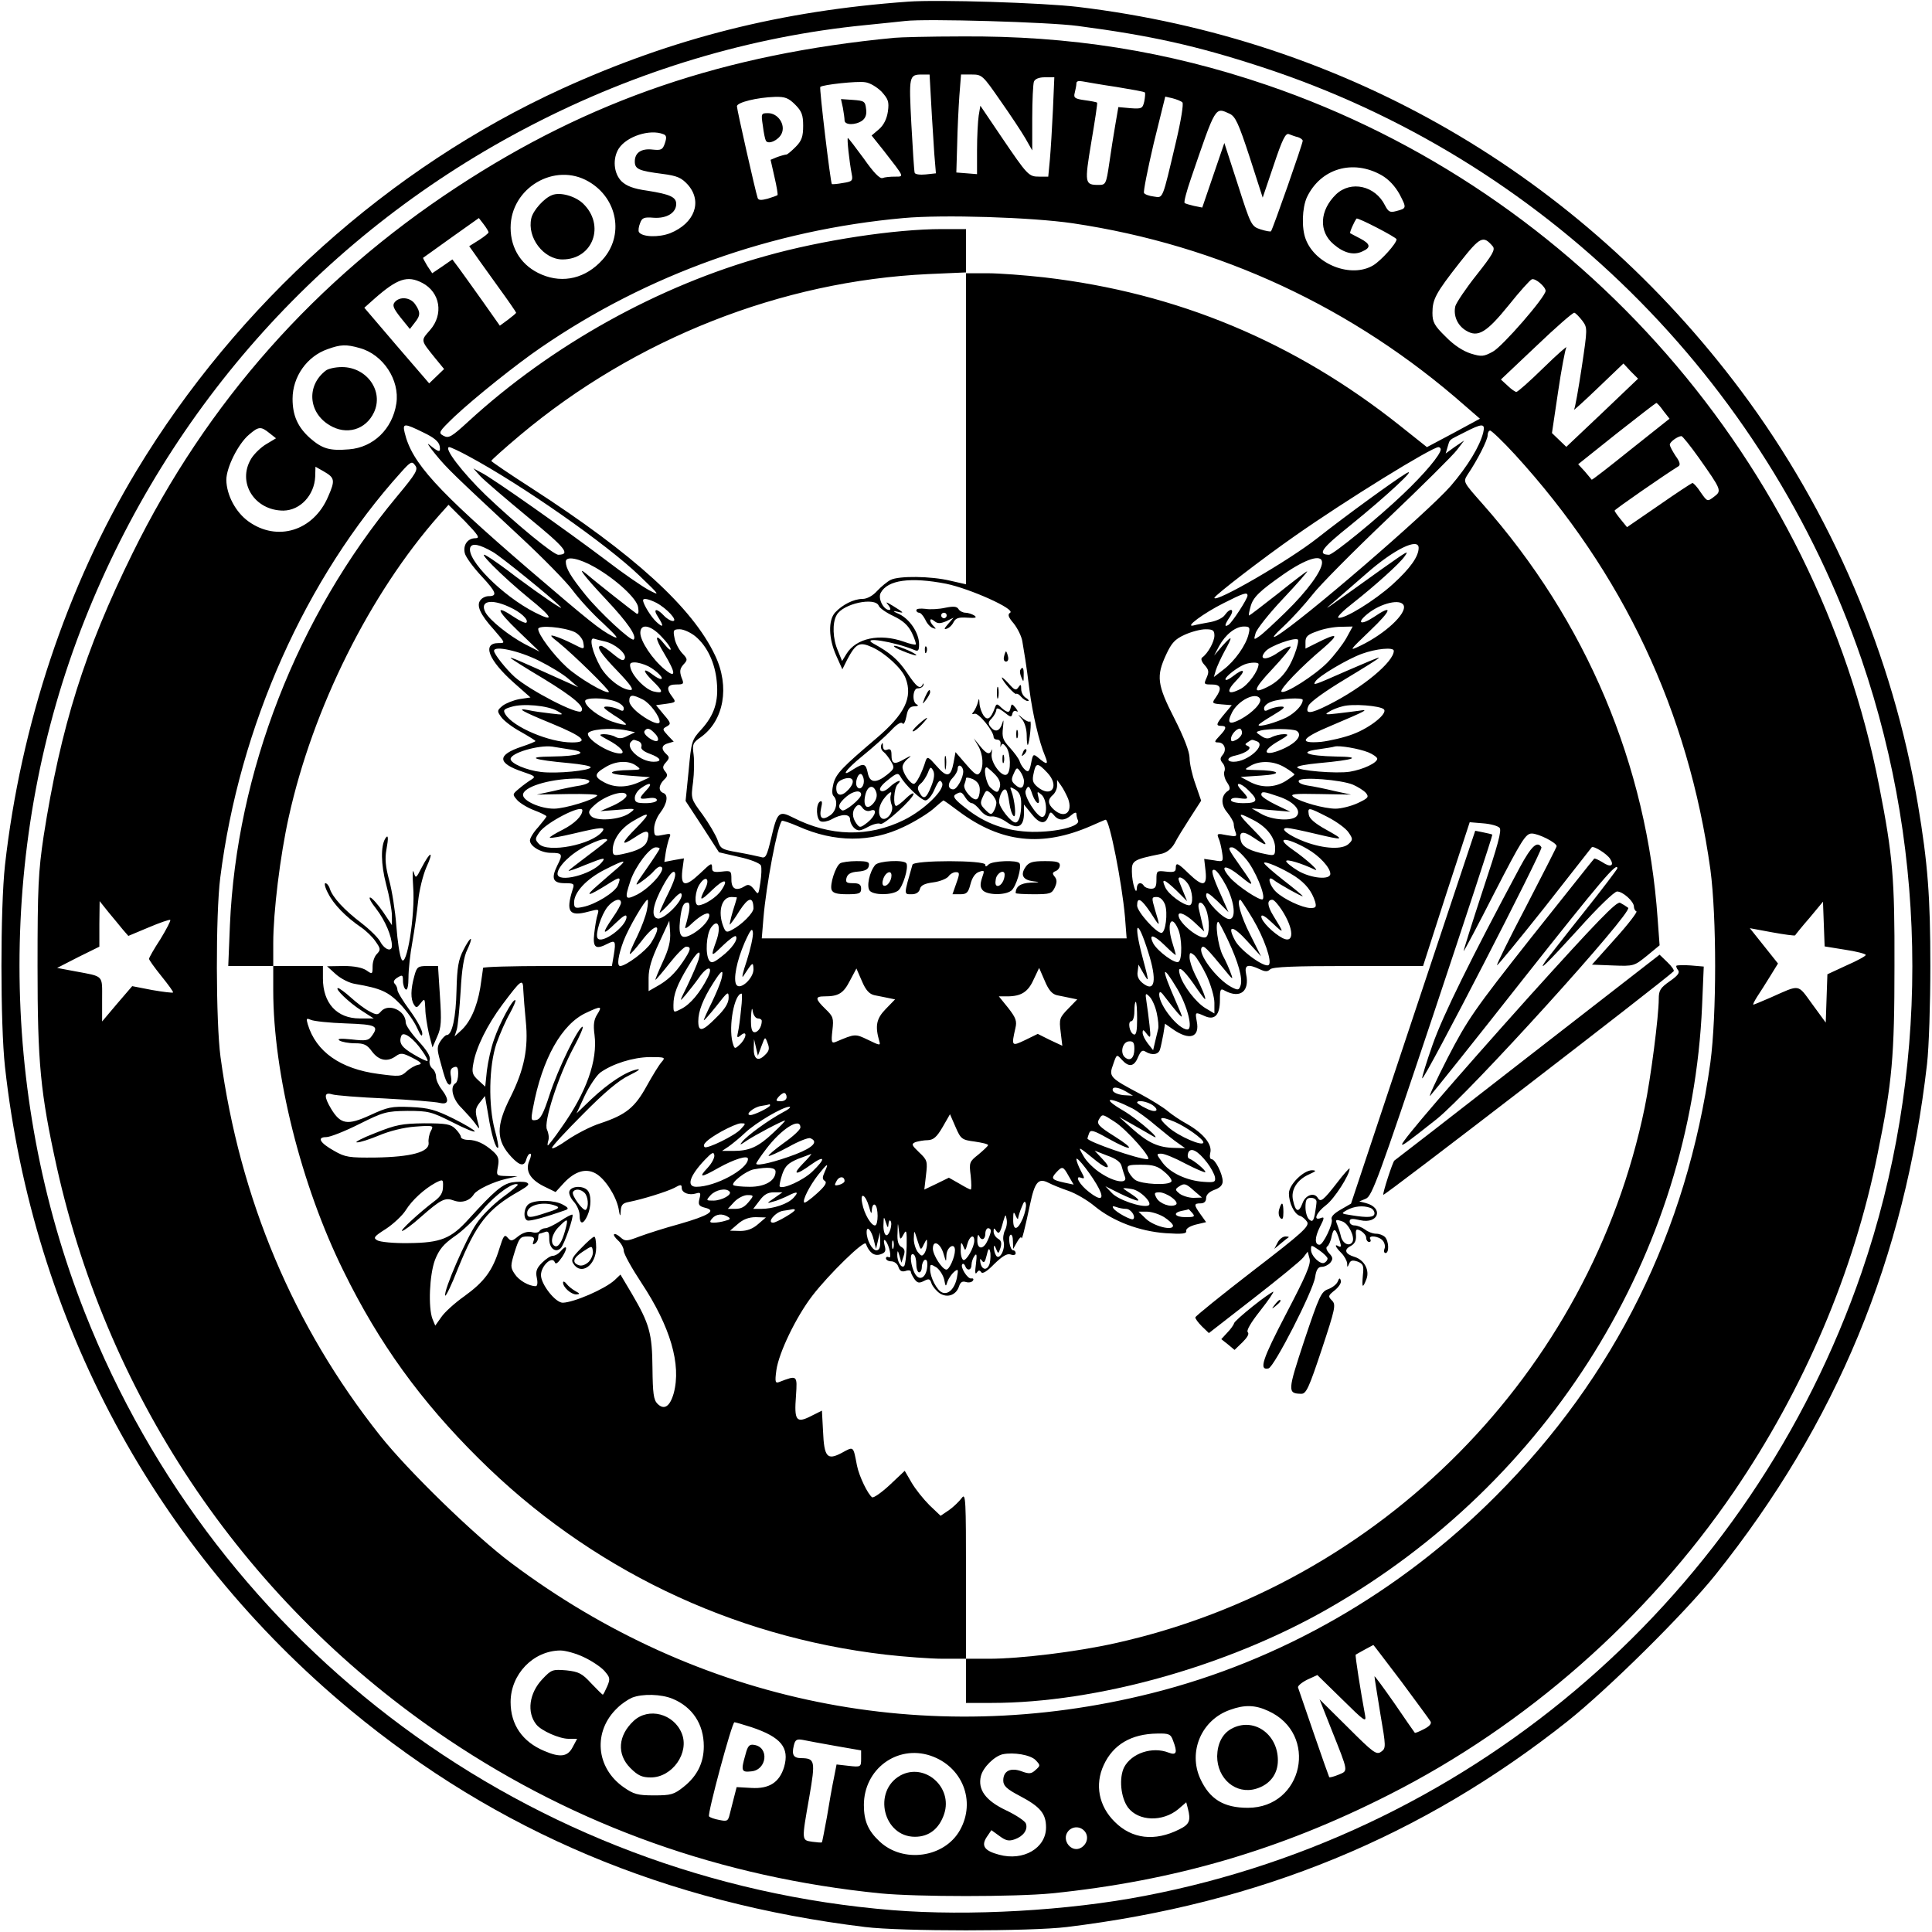 <?xml version="1.0" standalone="no"?>
<!DOCTYPE svg PUBLIC "-//W3C//DTD SVG 20010904//EN"
 "http://www.w3.org/TR/2001/REC-SVG-20010904/DTD/svg10.dtd">
<svg version="1.0" xmlns="http://www.w3.org/2000/svg"
 width="700pt" height="700pt" viewBox="0 0 700 700"
 preserveAspectRatio="xMidYMid meet">
<g transform="translate(0,700) scale(0.1,-0.1)"
fill="#000000" stroke="none">
<path d="M3290 6994 c-459 -33 -851 -132 -1253 -315 -626 -286 -1177 -780
-1542 -1384 -253 -420 -420 -922 -477 -1430 -17 -155 -17 -575 0 -730 102
-921 545 -1745 1253 -2332 530 -439 1142 -697 1864 -785 130 -16 600 -16 730
0 698 85 1287 327 1815 746 148 118 424 391 536 531 438 548 685 1145 766
1850 7 61 12 220 12 355 0 249 -9 371 -45 585 -91 540 -313 1060 -640 1498
-586 784 -1436 1276 -2404 1392 -127 15 -505 27 -615 19z m615 -88 c266 -35
431 -72 664 -148 1019 -332 1827 -1129 2176 -2148 245 -716 245 -1507 0 -2220
-401 -1165 -1392 -2028 -2597 -2259 -279 -54 -637 -74 -913 -52 -1313 106
-2447 945 -2928 2166 -315 799 -315 1714 -1 2507 309 780 878 1411 1619 1794
382 198 794 322 1210 363 61 6 126 13 145 15 75 9 521 -4 625 -18z"/>
<path d="M3240 6863 c-615 -59 -1104 -225 -1585 -541 -511 -335 -906 -780
-1175 -1327 -173 -351 -260 -628 -322 -1025 -19 -128 -22 -183 -22 -470 0
-352 10 -458 70 -730 190 -850 693 -1586 1417 -2072 468 -314 991 -500 1566
-558 133 -13 489 -13 622 0 442 45 827 157 1221 357 498 252 935 637 1250
1098 254 372 435 796 521 1225 53 259 61 354 61 680 1 318 -6 400 -55 650
-228 1173 -1085 2155 -2219 2542 -361 123 -714 179 -1107 176 -114 0 -224 -3
-243 -5z m134 -240 c3 -60 9 -140 11 -179 l6 -72 -37 -4 c-20 -2 -38 0 -40 6
-2 6 -7 85 -12 176 -9 176 -9 180 40 180 l26 0 6 -107z m250 13 c36 -51 77
-113 91 -137 l25 -44 0 117 c0 64 3 123 6 132 4 10 18 16 40 16 l34 0 -5 -117
c-3 -65 -8 -146 -11 -180 l-6 -63 -32 0 c-39 0 -42 3 -139 146 l-75 111 -6
-36 c-3 -20 -6 -76 -6 -124 l0 -88 -37 3 -38 3 3 100 c1 55 5 135 8 178 l6 77
39 0 c37 0 40 -3 103 -94z m-430 32 c24 -27 28 -36 23 -72 -4 -27 -15 -49 -32
-64 l-27 -23 44 -55 c76 -98 75 -94 40 -94 -17 0 -37 -2 -44 -5 -10 -4 -33 20
-68 70 -30 41 -56 75 -58 75 -4 0 5 -84 14 -131 5 -24 1 -27 -32 -32 -21 -4
-39 -5 -40 -4 -5 5 -46 348 -42 352 8 8 134 22 163 17 17 -2 43 -18 59 -34z
m851 17 c54 -9 101 -17 103 -20 2 -2 1 -16 -2 -32 -6 -26 -9 -28 -50 -25 l-44
4 -11 -64 c-6 -34 -16 -98 -22 -140 -11 -75 -13 -78 -38 -78 -51 0 -52 5 -27
155 13 77 23 142 21 143 -2 2 -22 6 -45 9 -36 5 -41 9 -36 27 3 12 6 27 6 34
0 8 8 10 23 7 12 -2 67 -12 122 -20z m-1164 -64 c24 -24 29 -38 29 -77 0 -38
-5 -54 -27 -76 -15 -15 -30 -28 -34 -28 -4 0 -19 -4 -33 -9 l-24 -10 14 -62
c8 -34 13 -64 11 -66 -3 -2 -19 -8 -36 -13 -23 -6 -33 -6 -36 3 -8 24 -75 320
-75 332 0 14 73 32 138 34 36 1 49 -4 73 -28z m1403 8 c5 -4 -5 -66 -23 -142
-51 -216 -46 -204 -81 -199 -17 2 -33 8 -35 13 -3 4 13 85 35 179 l42 170 26
-6 c15 -4 31 -10 36 -15z m171 -41 c21 -10 32 -33 73 -158 l47 -146 40 118
c31 93 43 117 55 112 8 -3 23 -9 33 -11 9 -3 17 -9 17 -13 0 -11 -109 -322
-115 -328 -2 -2 -19 1 -38 7 -33 11 -35 15 -82 162 l-49 151 -40 -117 -40
-117 -30 6 c-16 4 -32 8 -34 11 -3 3 7 42 23 88 91 266 87 259 140 235z
m-2052 -74 c12 -4 13 -12 6 -33 -8 -24 -14 -26 -44 -23 -41 5 -65 -11 -65 -43
0 -28 15 -34 100 -45 54 -7 69 -14 92 -39 54 -61 25 -140 -64 -176 -42 -16
-101 -14 -113 4 -3 5 -1 20 4 32 7 20 14 23 50 20 47 -3 81 18 81 50 0 25 -22
35 -104 48 -51 7 -76 17 -94 34 -29 29 -33 83 -10 119 29 44 112 71 161 52z
m2603 -149 c26 -15 49 -40 65 -69 26 -50 26 -51 -13 -61 -22 -6 -28 -2 -40 21
-35 71 -123 91 -177 40 -60 -58 -64 -135 -9 -181 37 -32 73 -41 104 -26 32 14
30 27 -8 47 -18 9 -34 18 -36 19 -3 3 15 43 23 53 4 5 145 -68 145 -75 0 -15
-55 -76 -84 -94 -79 -48 -210 2 -245 94 -16 41 -13 114 4 152 50 105 167 139
271 80z m-2873 -23 c105 -61 129 -196 50 -283 -60 -67 -142 -87 -220 -54 -72
30 -113 93 -113 170 0 144 160 239 283 167z m1754 -151 c531 -79 1017 -305
1422 -662 l53 -46 -96 -52 -96 -51 -98 78 c-381 303 -806 481 -1288 537 -71 8
-164 15 -206 15 l-78 0 0 -564 0 -563 -57 13 c-71 17 -186 18 -216 3 -12 -6
-34 -24 -49 -40 -16 -18 -37 -29 -53 -29 -32 0 -73 -21 -99 -49 -26 -28 -24
-95 4 -157 l22 -49 18 36 c31 58 44 65 90 44 47 -21 108 -77 121 -112 27 -70
-3 -131 -107 -219 -121 -103 -144 -126 -154 -162 -6 -24 -6 -40 0 -46 17 -17
11 -54 -12 -70 -29 -20 -41 -11 -33 26 5 21 4 28 -4 24 -16 -10 -14 -66 3 -72
8 -3 25 0 38 7 37 21 68 21 68 0 0 -10 7 -24 16 -32 13 -11 21 -10 49 5 18 10
38 15 45 11 11 -7 120 92 120 109 0 5 -13 -2 -28 -17 -15 -15 -31 -27 -35 -27
-12 0 -8 65 5 78 22 22 -5 13 -29 -10 -15 -14 -27 -18 -33 -12 -6 6 4 20 27
38 31 25 37 27 45 13 17 -31 76 -87 91 -87 9 0 24 18 33 40 15 33 20 37 27 24
13 -23 -63 -98 -138 -135 -128 -63 -267 -60 -402 9 -51 26 -57 20 -79 -75 -16
-67 -20 -74 -38 -68 -12 3 -49 11 -83 17 -58 10 -63 13 -73 44 -7 19 -31 60
-54 92 -43 58 -43 58 -35 118 4 32 5 77 2 100 -5 37 -3 43 26 63 84 60 106
183 52 296 -82 174 -295 367 -663 605 -81 52 -147 97 -148 100 0 3 47 45 104
93 417 350 947 559 1479 584 l137 6 0 79 0 78 -88 0 c-168 0 -434 -40 -636
-97 -390 -108 -777 -323 -1079 -600 -61 -56 -71 -62 -90 -52 -20 11 -18 14 40
70 75 70 225 190 313 250 386 265 837 426 1314 469 143 13 463 3 613 -19z
m-2117 -33 c0 -3 -16 -16 -35 -28 l-35 -22 22 -31 c12 -18 51 -71 85 -119 35
-48 63 -89 63 -91 0 -2 -13 -13 -29 -25 l-30 -22 -62 88 c-34 48 -73 102 -86
120 l-24 32 -36 -25 -37 -25 -18 27 c-9 15 -16 28 -15 29 1 1 47 33 102 73
l100 71 17 -22 c10 -13 18 -26 18 -30z m3639 -51 c9 -12 -2 -31 -59 -103 -39
-49 -73 -100 -77 -113 -8 -34 7 -70 39 -89 43 -26 74 -7 155 93 39 49 77 91
83 93 13 5 50 -27 50 -42 -1 -23 -157 -202 -191 -220 -33 -18 -41 -19 -80 -7
-28 9 -61 30 -91 61 -41 40 -48 53 -48 86 0 50 12 72 99 183 75 95 85 99 120
58z m-3879 -132 c65 -34 78 -114 28 -171 -34 -39 -35 -35 19 -102 l32 -39 -27
-26 -27 -26 -118 137 -117 137 37 33 c83 73 119 85 173 57z m4203 -137 c19
-26 19 -27 -2 -168 -12 -79 -24 -148 -28 -154 -4 -6 35 29 86 78 l93 89 26
-28 27 -27 -130 -124 -130 -123 -26 25 -26 25 22 148 c12 82 26 155 30 162 5
8 -33 -25 -82 -73 -50 -49 -94 -88 -99 -88 -4 0 -19 10 -32 23 l-24 22 129
122 c70 67 132 121 137 120 6 -2 18 -15 29 -29z m-4430 -99 c85 -23 146 -116
133 -201 -14 -92 -83 -159 -171 -166 -71 -6 -97 2 -141 40 -45 40 -64 82 -64
143 0 80 52 154 127 180 47 17 67 18 116 4z m4724 -228 l22 -28 -141 -112
c-77 -62 -140 -111 -141 -109 -1 2 -13 15 -25 30 l-24 26 139 111 c76 60 141
110 144 111 3 0 15 -13 26 -29z m-4493 -78 c38 -18 56 -33 59 -49 4 -25 -2
-24 -38 5 -10 9 -1 -6 22 -34 43 -53 69 -77 308 -300 82 -76 168 -164 190
-194 23 -31 72 -85 110 -119 53 -50 60 -60 34 -47 -46 24 -81 52 -304 243
-333 287 -423 385 -449 495 -8 34 -1 34 68 0z m3840 0 c-12 -49 -56 -122 -118
-194 -86 -98 -542 -491 -631 -543 -19 -11 -10 2 27 36 31 29 77 80 103 113 25
33 148 157 272 275 124 118 238 231 252 250 l26 34 -34 -23 -33 -24 7 24 c9
29 1 22 60 52 66 34 77 34 69 0z m-4398 -2 l24 -19 -35 -21 c-19 -11 -44 -35
-55 -53 -52 -86 12 -188 117 -188 61 1 112 56 115 123 l1 36 30 -17 c40 -23
42 -32 16 -91 -53 -125 -185 -165 -289 -90 -47 34 -79 96 -80 150 0 45 43 131
82 164 35 30 43 31 74 6z m4513 -78 c392 -429 628 -930 708 -1503 23 -172 23
-528 0 -700 -85 -610 -346 -1138 -777 -1570 -349 -350 -781 -598 -1248 -715
-813 -204 -1643 -36 -2320 472 -131 98 -374 334 -476 463 -313 395 -507 855
-577 1370 -17 126 -18 516 -1 650 69 548 309 1086 656 1470 34 38 39 40 50 24
12 -15 4 -29 -66 -113 -361 -434 -581 -999 -605 -1553 l-6 -148 81 0 82 0 0
83 c0 112 25 317 56 456 87 395 295 811 545 1094 l34 38 60 -60 c48 -50 55
-61 38 -61 -29 0 -46 -25 -39 -54 3 -14 31 -52 61 -84 54 -58 58 -72 25 -72
-10 0 -23 -6 -29 -14 -16 -19 -2 -52 49 -108 41 -48 42 -48 16 -48 -60 0 -37
-61 55 -143 l61 -54 -40 -6 c-22 -4 -49 -15 -61 -24 -20 -17 -21 -19 -5 -41 8
-12 40 -37 70 -53 30 -17 54 -32 54 -34 0 -2 -22 -11 -49 -20 -91 -30 -90 -60
2 -91 45 -15 49 -18 33 -28 -10 -6 -31 -21 -45 -33 -25 -21 -25 -21 -7 -42 10
-11 38 -28 62 -37 24 -9 44 -19 44 -22 0 -2 -14 -20 -30 -39 -17 -18 -30 -40
-30 -48 0 -21 40 -45 76 -45 42 0 44 -5 23 -46 -23 -47 -16 -64 28 -64 32 0
35 -2 28 -22 -26 -82 -13 -100 57 -81 38 10 39 10 33 -11 -4 -11 -9 -42 -12
-68 -6 -52 5 -60 49 -37 27 14 30 9 22 -40 l-7 -41 -233 0 c-129 0 -234 -3
-234 -7 0 -5 -5 -37 -10 -72 -12 -71 -37 -126 -71 -156 l-22 -20 8 25 c4 14
10 77 14 140 4 78 12 126 24 149 9 19 15 36 13 39 -3 2 -15 -16 -27 -40 -18
-35 -23 -62 -25 -146 -2 -98 -16 -162 -35 -162 -5 0 -15 -10 -23 -22 -13 -20
-13 -30 -1 -73 7 -27 16 -58 20 -67 11 -29 25 -21 19 11 -4 20 -2 30 10 34 12
5 16 0 16 -23 0 -16 -4 -32 -10 -35 -21 -13 -10 -59 23 -90 17 -18 40 -43 49
-56 17 -24 17 -24 7 14 -8 32 -7 41 9 62 l19 24 12 -69 c11 -71 28 -126 36
-118 2 2 -3 31 -12 63 -24 89 -22 233 6 315 13 36 34 84 48 108 13 24 23 46
20 48 -8 8 -57 -83 -77 -142 -11 -30 -22 -81 -26 -113 l-6 -58 -25 23 c-22 20
-24 29 -18 61 10 58 50 139 105 213 69 92 75 97 76 52 1 -21 5 -71 9 -112 10
-99 -6 -175 -55 -274 -54 -106 -53 -158 3 -218 31 -33 47 -35 54 -8 3 11 9 20
14 20 5 0 3 -11 -3 -25 -16 -36 2 -68 52 -93 l43 -21 31 34 c39 41 78 53 113
34 34 -18 74 -80 84 -127 5 -31 7 -32 8 -10 1 22 7 29 29 33 51 10 137 37 165
51 23 13 27 13 27 0 0 -18 27 -28 52 -20 16 5 18 2 12 -20 -5 -21 -2 -26 21
-32 42 -10 14 -28 -94 -59 -52 -14 -117 -35 -144 -45 -47 -18 -52 -18 -69 -3
-10 9 -20 14 -23 11 -3 -3 4 -13 15 -23 11 -10 20 -27 20 -37 0 -11 29 -63 64
-116 105 -159 145 -296 117 -400 -14 -49 -35 -62 -59 -38 -14 14 -17 38 -18
129 -1 126 -11 161 -75 270 l-41 69 -21 -20 c-36 -33 -148 -81 -188 -82 -27 0
-79 67 -79 100 0 33 40 71 50 47 3 -10 12 -3 27 19 22 34 17 48 -7 19 -7 -8
-19 -15 -27 -15 -8 0 -25 -11 -39 -25 -20 -20 -24 -32 -19 -55 4 -18 2 -30 -4
-30 -25 0 -61 21 -76 44 -16 24 -16 29 0 81 16 50 20 55 46 55 22 0 27 -4 22
-17 -4 -11 -3 -14 5 -9 7 4 12 14 12 22 0 8 2 14 4 14 2 0 11 3 20 6 13 5 16
-1 16 -25 0 -34 23 -52 42 -33 12 12 48 115 42 121 -2 2 -22 -8 -44 -23 -22
-14 -46 -26 -54 -26 -8 0 -18 -5 -21 -10 -3 -6 -16 -8 -29 -4 -14 3 -31 -2
-48 -15 -23 -19 -27 -19 -39 -5 -11 13 -15 7 -30 -41 -24 -78 -54 -119 -126
-171 -34 -24 -72 -58 -84 -76 l-22 -31 -10 24 c-16 42 -11 160 9 214 15 38 31
57 69 84 28 18 75 63 105 99 46 55 113 102 126 90 2 -2 -23 -23 -56 -47 -32
-24 -75 -66 -94 -95 -37 -53 -119 -242 -113 -260 2 -5 23 38 46 97 66 163 108
217 222 281 34 20 40 26 26 32 -9 3 -33 3 -52 0 -36 -7 -65 -32 -157 -133 -64
-71 -101 -86 -218 -87 -52 -1 -103 4 -113 10 -16 9 -12 14 32 42 27 18 59 48
71 67 23 37 68 78 109 100 26 13 27 12 26 -15 0 -21 -9 -36 -31 -52 -53 -40
-127 -108 -117 -108 5 0 36 22 67 50 75 66 89 72 121 60 28 -10 57 -1 72 23
11 17 70 45 118 56 l40 9 -39 1 c-38 1 -38 1 -32 34 5 27 2 37 -16 54 -32 29
-62 43 -92 43 -14 0 -26 5 -26 10 0 6 -9 19 -20 30 -17 17 -33 20 -113 20 -81
-1 -102 -5 -177 -35 -47 -18 -77 -34 -67 -34 10 -1 46 11 80 25 38 16 89 29
131 32 67 5 68 4 57 -16 -6 -11 -10 -31 -8 -43 3 -33 -63 -51 -193 -53 -95 -1
-109 1 -149 24 -52 29 -64 50 -29 50 14 0 67 21 119 47 88 44 99 47 175 48 77
0 87 -3 163 -41 45 -23 81 -38 81 -33 0 4 -35 25 -77 46 -65 32 -89 39 -154
42 -71 3 -84 0 -149 -30 -81 -37 -106 -33 -140 23 -27 45 -26 62 3 53 12 -4
99 -11 192 -15 94 -5 182 -12 198 -16 33 -8 36 11 7 49 -11 14 -20 34 -20 45
0 11 -6 25 -14 31 -8 7 -12 20 -9 31 3 13 -10 34 -41 68 -25 27 -46 57 -46 67
0 44 -63 72 -90 40 -11 -13 -16 -13 -42 1 -16 8 -46 31 -67 50 -21 19 -42 34
-46 34 -15 0 40 -53 84 -81 l45 -29 -51 0 c-82 0 -133 55 -133 145 l0 45 -90
0 -90 0 0 -88 c0 -302 101 -707 255 -1018 128 -261 280 -471 490 -679 399
-397 914 -645 1473 -710 70 -8 164 -15 209 -15 l83 0 0 302 c0 273 -1 300 -15
281 -9 -12 -29 -32 -46 -44 l-31 -21 -40 38 c-22 22 -51 58 -65 82 l-25 43
-54 -51 c-30 -28 -59 -48 -64 -45 -15 10 -47 75 -55 115 -14 72 -11 70 -55 46
-53 -28 -64 -16 -68 79 l-4 74 -40 -20 c-53 -27 -61 -16 -54 74 5 75 5 75 -60
50 -15 -6 -17 -1 -11 43 9 63 71 192 130 269 59 77 188 203 194 189 12 -32 30
-46 52 -39 19 6 22 12 16 33 -4 17 -3 23 3 17 14 -15 25 -68 12 -60 -5 3 -10
1 -10 -4 0 -6 9 -11 19 -11 11 0 23 -9 26 -20 5 -15 12 -19 26 -15 10 4 19 2
19 -2 0 -5 6 -17 13 -27 11 -15 17 -16 35 -7 17 9 22 8 27 -9 4 -11 17 -27 30
-36 28 -18 60 -6 70 26 5 15 12 19 25 15 10 -3 21 -1 25 5 4 6 1 9 -6 8 -13
-3 -42 43 -32 52 3 3 8 -1 10 -7 7 -19 23 -16 23 5 0 9 5 24 11 32 8 11 9 3 5
-30 -4 -28 -3 -40 3 -31 6 9 10 10 16 2 4 -8 21 2 47 29 29 28 46 39 59 35 11
-4 19 -2 19 4 0 6 -4 11 -9 11 -12 0 -20 49 -10 56 5 3 9 -7 9 -23 l1 -28 14
25 c8 14 15 21 16 15 1 -11 11 27 31 121 17 81 30 97 66 79 15 -8 48 -21 74
-30 26 -9 69 -34 95 -56 66 -54 161 -90 256 -97 61 -4 77 -2 75 8 -2 8 12 17
34 23 l38 9 -20 28 c-25 35 -25 40 0 40 13 0 20 7 20 19 0 12 11 23 30 30 20
7 30 17 30 31 0 26 -27 80 -40 80 -6 0 -8 10 -5 23 8 30 -24 70 -83 104 -26
14 -58 36 -72 48 -14 12 -57 39 -96 60 -114 60 -117 64 -101 108 13 38 13 38
31 18 26 -29 45 -26 59 8 10 23 16 28 27 21 24 -15 48 -11 53 8 3 9 8 34 12
55 l6 38 27 -19 c62 -44 100 -31 88 28 -6 34 -6 34 28 19 37 -17 56 3 56 58 0
40 2 43 19 33 55 -29 89 -1 76 60 -7 34 5 39 50 18 19 -9 28 -9 37 0 9 9 89
12 283 12 l271 0 84 261 85 260 48 -4 c27 -2 53 -9 60 -16 9 -9 -6 -63 -61
-228 -39 -119 -70 -218 -69 -219 1 -2 52 94 112 212 99 192 113 214 135 214
24 0 90 -33 90 -46 0 -3 -50 -101 -110 -217 -61 -116 -108 -212 -106 -214 2
-2 79 92 172 209 92 117 169 215 171 218 6 7 55 -23 67 -42 16 -25 1 -32 -28
-12 -15 9 -28 15 -30 13 -3 -2 -105 -132 -229 -287 -206 -261 -230 -296 -302
-435 -43 -84 -71 -145 -63 -137 8 8 160 198 337 423 284 359 341 426 341 401
0 -3 -55 -76 -122 -160 -68 -85 -129 -164 -137 -174 -33 -48 5 -10 119 115 67
75 129 135 139 135 21 0 61 -36 61 -55 0 -7 4 -15 9 -17 5 -1 -29 -46 -76 -98
l-85 -95 76 -3 c76 -3 77 -2 123 35 l46 38 -7 95 c-39 559 -258 1079 -635
1505 -70 79 -70 79 -54 105 36 53 73 126 73 143 0 9 4 17 9 17 5 0 46 -39 90
-87z m665 -10 c84 -119 85 -121 56 -143 -24 -18 -24 -18 -48 16 -12 19 -26 34
-30 34 -4 -1 -59 -37 -122 -81 l-115 -79 -22 27 c-13 16 -23 30 -23 33 0 4
183 131 232 161 7 5 4 17 -11 37 -11 17 -21 35 -21 41 0 10 28 30 42 31 4 0
32 -35 62 -77z m-4458 5 c194 -104 504 -321 621 -434 74 -71 76 -74 34 -52
-24 13 -94 61 -155 108 -139 105 -411 297 -451 317 l-30 16 25 -28 c14 -15 91
-81 172 -148 138 -113 156 -136 111 -137 -18 0 -154 112 -263 216 -86 83 -155
174 -132 174 4 0 35 -14 68 -32z m3524 24 c0 -19 -60 -90 -136 -162 -91 -87
-254 -220 -269 -220 -43 1 -27 23 78 107 131 106 247 214 202 188 -42 -25
-217 -152 -321 -234 -105 -83 -374 -238 -374 -217 0 8 178 145 290 223 185
130 498 323 522 323 4 0 8 -4 8 -8z m-3434 -372 c28 -16 210 -163 244 -198 21
-21 -70 41 -160 108 -41 32 -88 65 -105 75 -47 29 52 -71 151 -152 88 -71 95
-89 22 -52 -118 60 -250 193 -234 236 7 16 33 11 82 -17z m3354 15 c0 -31 -30
-74 -94 -132 -65 -59 -177 -128 -197 -121 -6 2 18 26 53 53 80 63 169 143 187
169 18 25 11 20 -84 -47 -209 -150 -219 -157 -175 -120 24 21 79 69 122 106
99 87 188 130 188 92z m-2985 -70 c77 -44 153 -114 157 -145 3 -19 1 -27 -6
-23 -11 7 -147 114 -178 141 -44 37 -11 -6 68 -90 79 -84 112 -133 100 -145
-8 -9 -124 99 -175 162 -54 67 -71 96 -71 120 0 22 49 12 105 -20z m2635 17
c0 -30 -53 -103 -131 -179 -41 -40 -84 -80 -96 -88 -20 -14 -21 -14 -14 10 3
14 48 71 99 125 52 55 91 100 88 100 -3 0 -50 -36 -105 -80 -56 -44 -103 -80
-105 -80 -3 0 0 14 5 32 9 34 32 56 119 117 82 57 140 75 140 43z m-1362 -77
c87 -18 252 -92 232 -105 -10 -6 -7 -16 13 -39 14 -18 28 -46 31 -64 3 -18 8
-48 11 -67 3 -19 10 -69 15 -110 11 -85 35 -189 56 -238 14 -34 8 -35 -27 -5
-15 12 -17 10 -23 -22 -6 -30 -10 -34 -21 -25 -8 7 -17 20 -20 30 -3 11 -20
33 -36 51 -26 28 -29 38 -25 73 3 26 2 32 -2 17 -9 -30 -25 -36 -42 -16 -11
13 -10 19 4 33 9 10 16 24 16 31 0 8 11 4 28 -9 23 -19 27 -20 30 -6 2 9 8 13
15 9 7 -4 5 1 -3 12 -13 16 -15 16 -18 2 -4 -21 -11 -21 -34 -1 -16 16 -18 15
-24 -2 -14 -38 -26 -46 -40 -27 -7 10 -14 29 -15 43 -1 21 -2 22 -6 5 -3 -11
-10 -26 -15 -33 -8 -9 -7 -11 3 -8 14 5 69 -63 69 -84 0 -6 6 -10 14 -10 8 0
13 -8 11 -17 -1 -10 0 -12 2 -5 4 10 8 9 19 -5 16 -22 18 -89 2 -99 -18 -12
-60 44 -55 75 2 14 2 20 0 14 -7 -20 -19 -15 -43 15 l-22 27 16 -27 c18 -31
21 -76 6 -98 -9 -12 -17 -7 -49 30 l-39 45 -7 -38 c-10 -53 -24 -56 -62 -12
-29 33 -33 35 -39 19 -13 -43 -34 -84 -43 -84 -14 0 -41 41 -41 61 0 9 10 24
23 33 12 10 6 8 -14 -3 -39 -23 -49 -20 -49 15 0 17 -4 22 -15 18 -10 -4 -15
0 -16 12 0 14 -2 15 -6 5 -3 -8 0 -19 8 -25 8 -6 20 -22 28 -36 13 -22 11 -26
-15 -47 -40 -32 -63 -30 -70 7 -7 34 -15 36 -50 14 -52 -35 -32 -4 31 47 37
30 83 71 103 92 22 24 38 33 42 26 4 -6 10 5 14 25 5 28 12 36 29 37 12 0 16
3 10 6 -20 7 -16 61 3 59 9 0 18 5 20 12 1 7 0 8 -3 2 -9 -19 -22 -10 -57 43
-32 47 -62 73 -121 105 -49 27 73 8 148 -23 14 -6 17 -2 17 21 0 41 -34 91
-72 109 -23 10 -25 13 -8 9 28 -7 27 -5 -15 21 -25 15 -28 16 -16 2 8 -10 9
-17 3 -17 -21 0 -42 42 -31 62 25 47 108 58 237 33z m1092 -43 c0 -12 -56 -98
-69 -106 -16 -10 -14 1 5 29 19 29 2 35 -18 7 -7 -11 -31 -22 -53 -26 -22 -4
-49 -9 -60 -12 -36 -9 35 44 109 81 71 36 86 41 86 27z m-2142 -26 c38 -20 80
-66 60 -66 -8 0 -23 9 -33 20 -26 28 -41 25 -21 -5 22 -34 20 -42 -5 -19 -19
17 -49 65 -49 79 0 9 20 5 48 -9z m-533 -15 c41 -18 72 -47 62 -57 -3 -3 -23
6 -44 20 -71 48 -65 26 14 -50 l78 -75 -53 27 c-58 31 -127 86 -143 115 -22
41 19 51 86 20z m1339 4 c3 -8 27 -25 53 -37 35 -17 53 -33 67 -61 10 -21 16
-40 14 -42 -2 -2 -22 2 -43 10 -88 31 -173 13 -208 -44 l-16 -26 -15 37 c-19
43 -21 101 -5 129 22 42 140 67 153 34z m1902 1 c11 -29 -67 -102 -156 -145
-44 -21 -43 -20 34 54 79 75 85 98 13 49 -47 -31 -64 -22 -22 12 48 39 121 56
131 30z m-3004 -96 c14 -7 28 -23 31 -36 5 -29 6 -29 -41 -5 -20 10 -48 22
-62 26 -20 6 -17 1 15 -24 52 -42 186 -173 181 -178 -9 -9 -111 51 -153 90
-48 44 -103 118 -103 138 0 15 92 7 132 -11z m314 -16 c19 -19 34 -40 34 -46
0 -6 -9 1 -21 16 -36 46 -39 28 -3 -31 44 -73 44 -93 2 -58 -44 36 -88 102
-88 132 0 35 37 29 76 -13z m2128 9 c-9 -40 -50 -98 -91 -129 l-35 -27 7 24
c4 13 18 44 31 68 32 58 30 62 -7 21 l-30 -35 18 34 c23 42 59 71 90 71 20 0
23 -3 17 -27z m354 -15 c-13 -23 -43 -62 -68 -88 -46 -47 -156 -117 -167 -106
-8 8 72 91 152 158 60 52 52 57 -27 17 l-38 -19 0 24 c0 20 8 27 43 39 23 9
61 16 85 16 l43 1 -23 -42z m-2358 6 c43 -36 71 -97 77 -164 7 -72 -9 -121
-56 -173 -35 -38 -36 -43 -46 -150 l-11 -109 61 -93 60 -93 73 -17 c42 -9 76
-23 79 -31 3 -8 2 -35 -2 -61 -7 -46 -7 -47 -23 -25 -13 16 -21 19 -32 12 -32
-20 -50 -12 -50 23 0 32 -1 33 -35 29 -27 -3 -35 -1 -35 12 0 22 -2 21 -44
-19 -53 -50 -70 -47 -64 10 l6 45 -35 -6 -36 -7 5 34 c3 19 9 42 13 53 7 16 5
17 -23 11 -30 -6 -32 -5 -32 23 0 16 10 42 22 57 25 33 31 65 11 72 -18 7 -17
28 3 48 13 12 14 18 4 30 -10 12 -10 19 3 33 13 15 13 19 1 30 -20 18 -17 33
7 39 l20 6 -21 22 c-20 22 -21 24 -4 33 16 9 15 13 -11 43 l-28 34 37 5 c35 5
36 6 22 25 -24 31 -19 45 14 45 28 0 29 2 19 26 -7 21 -6 31 7 46 16 17 16 20
-4 41 -12 13 -25 37 -28 55 -6 29 -4 32 19 32 14 0 40 -12 57 -26z m1880 3 c0
-22 -24 -65 -44 -79 -6 -4 -3 -15 8 -27 16 -18 17 -25 8 -46 -11 -24 -10 -25
18 -25 34 0 38 -14 15 -47 -15 -21 -14 -22 21 -25 l37 -3 -26 -31 c-31 -37
-33 -44 -12 -44 21 0 19 -10 -7 -37 -19 -20 -19 -23 -4 -23 22 0 32 -26 16
-45 -10 -12 -10 -18 0 -30 7 -8 10 -22 6 -30 -3 -9 1 -27 10 -40 11 -16 12
-25 4 -30 -26 -16 -28 -50 -4 -78 13 -16 24 -35 24 -42 0 -7 3 -21 7 -31 5
-15 2 -16 -32 -10 -34 7 -37 6 -30 -11 5 -10 10 -33 13 -52 5 -34 4 -34 -30
-28 l-35 5 5 -44 c6 -56 -10 -58 -61 -9 -40 39 -47 42 -47 19 0 -13 -8 -15
-35 -12 -34 4 -35 3 -35 -29 0 -26 -4 -33 -19 -33 -11 0 -23 5 -26 10 -10 16
-25 12 -26 -7 -1 -34 -18 19 -18 59 -1 40 6 44 105 64 20 4 37 17 49 37 9 18
35 60 57 94 l40 62 -21 61 c-12 33 -21 75 -21 94 0 22 -20 74 -55 143 -63 123
-66 153 -30 231 20 43 32 56 67 72 24 11 58 20 76 20 27 0 32 -4 32 -23z
m-2209 -21 c37 -8 79 -44 73 -61 -5 -12 -14 -8 -42 15 -20 17 -40 30 -44 30
-20 0 -2 -28 59 -91 46 -48 61 -69 48 -69 -31 0 -84 40 -109 83 -30 53 -43
109 -24 103 7 -2 25 -7 39 -10z m2499 -48 c-21 -56 -51 -92 -92 -114 -63 -33
-59 -13 12 62 39 42 69 78 66 81 -3 3 -23 -6 -45 -21 -44 -31 -74 -27 -45 5
17 19 103 50 116 42 4 -2 -1 -27 -12 -55z m-2737 -22 c40 -20 88 -49 107 -66
l35 -30 -80 36 c-124 56 -165 74 -165 70 0 -2 54 -36 121 -76 108 -66 150
-102 135 -117 -13 -14 -185 75 -241 124 -31 28 -75 83 -75 95 0 20 91 0 163
-36z m3097 36 c0 -40 -113 -134 -237 -196 -67 -34 -86 -34 -72 -3 6 14 61 53
134 97 68 41 123 75 121 77 -1 2 -53 -20 -115 -47 -123 -54 -125 -55 -115 -39
11 19 116 81 168 100 52 19 116 25 116 11z m-2701 -56 c29 -15 60 -46 45 -46
-5 0 -18 7 -28 15 -38 29 -39 15 -2 -21 41 -40 41 -48 3 -39 -29 8 -72 51 -82
83 -5 18 -2 22 15 22 11 0 33 -6 49 -14z m2211 8 c0 -24 -37 -75 -65 -90 -48
-25 -55 -10 -15 31 37 38 28 47 -14 14 -14 -11 -26 -16 -26 -10 0 10 44 44 70
54 21 8 50 8 50 1z m-2230 -129 c25 -13 60 -60 60 -80 0 -13 -31 -2 -68 25
-25 18 -42 38 -42 50 0 24 11 25 50 5z m2235 4 c9 -14 -26 -51 -70 -75 -42
-22 -51 -15 -31 25 23 44 86 75 101 50z m-2336 -10 c17 -6 31 -17 31 -25 0
-11 -4 -12 -19 -4 -11 5 -30 10 -42 10 -18 0 -13 -6 25 -31 27 -16 46 -32 44
-34 -3 -3 -25 2 -51 11 -46 16 -97 54 -97 74 0 13 69 13 109 -1z m2491 5 c0
-18 -26 -46 -58 -63 -38 -19 -102 -37 -102 -28 0 3 24 19 53 36 40 24 47 31
29 31 -13 0 -32 -5 -43 -10 -15 -8 -19 -7 -19 4 0 8 12 19 28 24 29 11 112 16
112 6z m-2701 -40 c25 -14 25 -15 -24 -9 -27 3 -63 8 -80 12 -47 9 -27 -3 85
-49 114 -47 136 -68 72 -68 -81 0 -212 55 -241 102 -9 15 -6 19 22 27 41 13
131 5 166 -15z m2995 6 c15 -15 -50 -67 -112 -90 -31 -12 -83 -24 -116 -28
-85 -7 -71 14 40 60 125 53 136 59 99 53 -16 -2 -52 -7 -80 -10 -42 -5 -47 -4
-30 6 10 7 33 16 50 20 36 10 136 2 149 -11z m-2745 -76 l32 -7 -27 -13 c-18
-10 -31 -11 -44 -4 -10 6 -29 10 -42 10 -20 -1 -18 -3 13 -20 45 -23 69 -50
46 -50 -38 0 -117 48 -117 71 0 16 83 24 139 13z m105 -13 c10 -10 13 -22 8
-25 -12 -7 -54 23 -47 35 9 14 20 11 39 -10z m2126 4 c0 -8 -9 -19 -20 -25
-15 -8 -20 -8 -20 3 0 14 19 37 32 37 4 0 8 -7 8 -15z m198 7 c21 -14 3 -40
-42 -62 -76 -36 -93 -14 -20 27 33 19 35 23 16 23 -13 0 -32 -5 -43 -10 -14
-8 -25 -7 -40 4 -20 13 -20 14 -2 19 31 8 117 7 131 -1z m-2384 -38 c8 -3 12
-12 10 -19 -4 -8 8 -18 30 -26 41 -15 47 -29 14 -29 -48 0 -104 51 -81 73 8 8
8 8 27 1z m2240 0 c35 -13 -33 -74 -84 -74 -29 0 -25 17 8 23 38 9 61 27 43
34 -11 5 -11 7 0 14 17 11 14 10 33 3z m-2485 -30 c67 -10 30 -24 -69 -25 -98
-1 -70 -12 63 -24 42 -4 77 -10 77 -15 0 -12 -123 -24 -180 -17 -52 6 -110 31
-110 47 0 22 100 51 150 45 14 -2 45 -7 69 -11z m2889 -10 c17 -7 32 -18 32
-23 0 -15 -51 -39 -99 -47 -48 -8 -191 4 -191 16 0 5 35 11 78 15 132 12 160
23 62 24 -102 2 -138 16 -64 26 27 4 54 8 59 10 17 5 88 -7 123 -21z m-2652
-49 c18 -13 16 -14 -21 -15 -85 -1 -92 -15 -10 -20 l80 -6 -37 -17 c-46 -21
-90 -22 -128 -2 -38 20 -38 31 3 55 38 24 86 26 113 5z m2350 -6 c19 -11 34
-23 34 -25 0 -2 -15 -13 -32 -24 -41 -25 -89 -25 -131 -2 l-32 17 75 5 c81 5
67 19 -20 20 -44 1 -44 1 -20 15 36 21 87 18 126 -6z m-1166 -14 c0 -24 -23
-65 -36 -65 -20 0 -22 22 -2 42 10 10 18 25 18 34 0 8 5 12 10 9 6 -3 10 -12
10 -20z m304 -4 c46 -48 17 -94 -34 -53 -18 15 -21 24 -15 50 8 39 14 40 49 3z
m-420 -50 c-18 -45 -28 -50 -43 -22 -8 14 -7 22 5 32 9 7 20 25 26 39 8 22 11
23 19 8 6 -11 4 -30 -7 -57z m230 44 c16 -16 22 -31 19 -45 -6 -24 -11 -25
-35 -3 -15 14 -27 73 -13 73 2 0 15 -11 29 -25z m106 -25 c0 -26 -12 -31 -31
-14 -15 13 -16 20 -6 41 10 23 12 24 24 7 7 -10 13 -25 13 -34z m-580 0 c0
-22 -16 -35 -25 -20 -9 14 4 52 16 45 5 -4 9 -15 9 -25z m-56 -31 c-24 -26
-44 -24 -44 5 0 18 8 27 28 34 34 11 43 -10 16 -39z m476 -1 c0 -15 -4 -29
-10 -33 -14 -9 -52 34 -46 52 3 8 6 18 6 23 0 4 11 3 25 -3 17 -9 25 -20 25
-39z m-1415 33 c3 -6 -11 -13 -32 -17 -21 -3 -65 -12 -98 -20 l-60 -13 112 2
c61 1 109 -1 107 -5 -9 -15 -117 -48 -157 -48 -49 0 -112 28 -112 50 0 28 91
57 187 59 26 1 49 -3 53 -8z m2767 -14 c18 -8 39 -21 47 -30 12 -15 8 -19 -30
-37 -24 -11 -60 -20 -80 -20 -41 0 -126 24 -152 42 -15 11 0 13 95 11 l113 -2
-60 13 c-33 8 -77 17 -98 20 -23 4 -35 11 -31 18 9 14 152 3 196 -15z m-1032
-51 c18 -50 -13 -74 -52 -39 -22 20 -23 36 -3 53 8 7 15 22 15 33 l0 21 15
-21 c8 -11 19 -33 25 -47z m-1528 31 c-29 -31 -28 -34 8 -29 18 3 30 0 30 -7
0 -6 -17 -11 -40 -11 -33 0 -40 3 -40 19 0 11 10 27 22 35 33 24 45 19 20 -7z
m2183 -2 c36 -35 31 -45 -20 -45 -26 0 -45 5 -45 11 0 7 12 10 30 7 36 -5 37
-2 8 29 -29 31 -4 30 27 -2z m-1350 -6 c4 -13 0 -27 -11 -40 -23 -26 -38 -10
-29 30 8 35 30 41 40 10z m525 -41 c0 -41 -8 -68 -21 -68 -16 0 -59 55 -59 75
0 24 16 52 25 43 4 -3 9 -25 12 -47 3 -23 10 -44 16 -48 10 -6 4 58 -9 92 -6
15 -4 15 15 4 15 -10 21 -24 21 -51z m41 32 c13 -35 30 -41 21 -7 -5 20 -4 21
11 8 21 -17 23 -81 3 -81 -19 0 -67 76 -60 95 9 22 14 19 25 -15z m-621 1 c0
-15 -59 -63 -69 -57 -18 11 -13 25 16 50 25 21 53 25 53 7z m490 -30 c0 -9 -5
-23 -10 -31 -8 -13 -12 -12 -30 6 -18 18 -20 24 -9 47 12 26 13 26 31 11 10
-10 18 -24 18 -33z m-1340 26 c0 -7 -21 -23 -47 -35 l-48 -21 65 5 c64 6 65 5
41 -12 -34 -25 -123 -31 -140 -10 -11 13 -9 19 13 39 39 36 116 59 116 34z
m957 1 c-2 -7 -1 -23 4 -35 10 -28 -26 -66 -41 -43 -11 18 -4 48 18 73 18 20
25 22 19 5z m271 -8 c7 -11 17 -20 23 -20 6 0 20 -12 31 -26 13 -16 28 -24 42
-22 12 1 36 -8 54 -21 40 -28 62 -16 62 33 l0 31 26 -32 c29 -38 51 -42 62
-12 7 19 9 19 21 5 17 -21 40 -20 63 1 10 9 18 11 18 5 0 -6 2 -17 6 -25 8
-21 -77 -42 -166 -41 -92 2 -170 29 -241 86 -39 30 -48 42 -38 49 20 12 23 11
37 -11z m1135 4 c54 -18 83 -50 65 -71 -16 -19 -88 -15 -128 8 l-35 20 70 -6
70 -6 -52 25 c-29 14 -53 30 -53 36 0 14 8 13 63 -6z m-1160 -53 c154 -115
303 -131 481 -53 27 12 50 22 52 22 14 0 59 -228 70 -352 l6 -78 -661 0 -661
0 6 73 c10 121 51 337 67 353 2 2 29 -7 59 -20 132 -59 264 -59 382 -2 39 18
87 48 106 64 19 17 36 31 38 32 2 0 26 -17 55 -39z m-319 2 c26 10 19 -19 -11
-43 -26 -20 -28 -20 -40 -4 -16 22 -17 46 -1 62 9 9 14 7 23 -5 7 -10 19 -14
29 -10z m-1044 1 c0 -20 -28 -48 -71 -70 -28 -14 -49 -27 -47 -29 2 -3 41 4
87 15 101 24 118 25 102 6 -39 -47 -195 -77 -228 -44 -15 16 -15 19 1 42 23
35 156 104 156 80z m2700 -24 c33 -17 67 -42 76 -56 16 -23 16 -27 1 -41 -22
-22 -89 -19 -159 7 -58 22 -95 50 -65 50 9 0 53 -9 99 -20 110 -26 113 -25 43
14 -40 22 -61 40 -63 54 -4 28 -3 28 68 -8z m-2503 -38 c-58 -58 -60 -71 -7
-36 44 30 56 27 46 -9 -6 -25 -34 -40 -93 -52 -29 -6 -33 -4 -33 15 0 37 28
78 72 104 64 38 68 32 15 -22z m2232 28 c50 -25 81 -65 81 -102 0 -28 -2 -29
-32 -23 -58 11 -86 26 -92 48 -9 35 7 39 46 12 58 -39 57 -30 -2 30 -59 60
-59 65 -1 35z m-2339 -74 c0 -2 -31 -27 -70 -56 -38 -29 -70 -53 -70 -55 0 -2
27 7 60 21 70 28 77 29 59 8 -36 -43 -159 -74 -159 -40 0 26 49 74 102 100 47
24 78 32 78 22z m2537 -32 c44 -25 83 -68 83 -90 0 -23 -69 -17 -117 11 -23
14 -43 30 -43 35 0 9 56 -8 102 -30 26 -13 -27 36 -79 72 -66 46 -25 47 54 2z
m-2347 1 c0 -2 -21 -35 -47 -72 -45 -64 -46 -67 -17 -46 17 12 37 29 44 38 7
8 16 15 21 15 31 0 -29 -73 -82 -101 -45 -22 -47 -17 -24 52 18 51 69 119 91
119 8 0 14 -2 14 -5z m2124 -37 c33 -38 73 -134 61 -146 -8 -8 -93 48 -120 80
-39 46 -14 47 42 1 49 -40 49 -35 -2 37 -46 65 -48 70 -31 70 8 0 31 -19 50
-42z m-2274 -31 c-14 -12 -48 -41 -75 -65 -50 -43 -35 -41 38 5 44 28 48 27
36 -4 -9 -25 -81 -70 -127 -79 -28 -6 -32 -4 -32 16 0 38 46 86 111 119 73 37
83 38 49 8z m2452 -32 c39 -26 61 -54 73 -92 5 -19 3 -23 -17 -23 -30 1 -97
32 -125 59 -24 23 -33 61 -10 44 20 -16 107 -64 107 -60 0 2 -31 28 -70 58
-38 30 -69 57 -70 62 0 10 67 -19 112 -48z m-2270 -60 c-18 -36 -32 -68 -32
-71 0 -4 18 13 40 37 29 33 39 39 40 26 0 -26 -65 -89 -87 -85 -26 5 -18 51
20 120 21 38 35 54 41 48 7 -7 -1 -32 -22 -75z m2021 25 c31 -61 36 -120 11
-120 -22 0 -84 64 -84 86 0 14 9 9 41 -21 l40 -40 -24 55 c-36 79 -42 103 -26
98 8 -2 26 -28 42 -58z m-1888 -10 c-24 -46 -18 -47 25 -5 43 42 62 42 34 0
-16 -25 -62 -55 -84 -55 -16 0 -12 53 6 78 22 32 37 17 19 -18z m1749 18 c18
-26 21 -78 5 -78 -22 0 -76 40 -87 65 -16 35 -4 31 41 -12 l38 -38 -15 37 c-9
21 -16 40 -16 43 0 13 20 3 34 -17z m-1634 -50 c0 -2 -7 -24 -15 -50 -8 -27
-12 -48 -11 -48 2 0 19 23 36 51 32 49 49 52 50 8 0 -17 -43 -60 -78 -78 -20
-11 -23 -9 -32 14 -20 53 -5 105 30 105 11 0 20 -1 20 -2z m1551 -25 c11 -31
2 -103 -13 -103 -19 0 -88 77 -88 99 0 33 15 25 49 -26 35 -55 36 -55 16 10
-13 45 -13 47 6 47 12 0 23 -10 30 -27z m-1971 6 c0 -6 -13 -30 -30 -54 -41
-60 -38 -67 10 -20 28 27 40 34 40 23 0 -35 -91 -101 -105 -77 -9 14 13 84 36
113 21 26 49 35 49 15z m94 -26 c-4 -21 -20 -64 -36 -97 -16 -32 -28 -60 -26
-62 3 -2 21 19 42 46 53 70 79 65 35 -6 -18 -29 -91 -84 -112 -84 -13 0 -7 39
12 90 18 48 78 150 87 150 3 0 2 -17 -2 -37z m2195 -32 c41 -69 71 -155 58
-167 -13 -13 -102 51 -122 88 -31 58 -9 57 45 -3 l49 -54 -39 78 c-34 66 -51
127 -36 127 2 0 22 -31 45 -69z m105 32 c45 -69 46 -124 3 -102 -34 18 -77 61
-77 78 0 10 15 1 41 -24 43 -41 43 -38 2 28 -22 36 -23 57 -3 57 6 0 21 -17
34 -37z m-4199 -71 l20 -23 74 31 c40 17 75 29 78 27 2 -3 -14 -34 -36 -70
-23 -35 -41 -67 -41 -71 0 -4 20 -32 45 -63 25 -31 44 -57 42 -59 -2 -2 -36 2
-76 9 l-72 14 -55 -64 -54 -64 0 80 c0 90 8 82 -99 102 l-64 12 76 39 77 38 0
83 1 82 32 -40 c18 -21 41 -50 52 -63z m2051 62 c-4 -19 -10 -43 -13 -52 -3
-10 9 -3 28 16 32 29 59 41 59 26 0 -17 -24 -45 -56 -65 -45 -27 -57 -15 -50
49 6 49 12 62 28 62 6 0 8 -13 4 -36z m1874 10 c13 -33 13 -91 0 -99 -21 -13
-100 51 -100 79 0 15 27 3 58 -26 l35 -33 -7 28 c-3 15 -9 38 -12 52 -8 33 13
33 26 -1z m2315 -145 c41 -6 75 -15 75 -19 0 -4 -31 -21 -70 -38 l-69 -32 -3
-87 -3 -88 -49 67 c-54 74 -42 72 -150 24 -32 -14 -61 -26 -63 -26 -3 0 3 12
13 28 10 15 31 48 47 74 l29 47 -51 64 -51 64 81 -15 c44 -8 81 -13 83 -11 1
2 24 31 52 63 l49 59 3 -81 3 -81 74 -12z m-4284 -45 c-16 -35 -28 -64 -26
-64 2 0 25 27 51 60 26 33 53 60 60 60 20 0 17 -12 -12 -55 -29 -43 -56 -68
-96 -90 l-28 -16 0 48 c0 34 11 70 38 127 l37 80 3 -42 c2 -32 -5 -61 -27
-108z m194 76 c-21 -59 -20 -59 25 -15 22 21 42 36 46 33 10 -11 -15 -46 -52
-74 -29 -23 -37 -25 -45 -13 -14 23 -10 93 7 118 26 36 38 4 19 -49z m1673 45
c15 -32 16 -112 2 -120 -13 -8 -75 38 -91 66 -19 37 0 34 41 -6 22 -22 40 -37
40 -35 0 3 -6 25 -14 50 -19 65 -2 99 22 45z m181 -41 c38 -81 54 -139 46
-164 -6 -18 -9 -19 -34 -6 -54 29 -125 125 -106 144 7 7 18 -4 83 -83 28 -35
31 -36 22 -13 -5 15 -18 45 -30 67 -17 34 -29 121 -16 121 2 0 18 -30 35 -66z
m-1743 -74 c-14 -41 -20 -67 -13 -57 34 52 36 54 37 25 0 -33 -48 -77 -62 -56
-12 19 1 86 30 153 22 49 28 55 30 35 1 -14 -9 -59 -22 -100z m1454 31 c33
-103 25 -149 -20 -113 -15 12 -21 26 -18 42 l3 25 17 -30 c22 -38 22 -35 -2
55 -35 132 -20 148 20 21z m-1629 -28 c-5 -16 -23 -57 -40 -93 -30 -61 -31
-63 -7 -35 14 17 36 45 48 62 31 45 54 45 32 1 -27 -54 -63 -97 -95 -113 -29
-15 -29 -15 -29 14 0 38 13 73 53 139 34 57 50 67 38 25z m1841 -58 c15 -33
28 -77 28 -98 l0 -39 -32 19 c-34 20 -82 82 -93 121 -11 38 10 24 50 -33 20
-30 39 -55 41 -55 5 0 -12 43 -36 89 -11 22 -20 50 -20 62 0 19 2 20 17 8 9
-8 29 -41 45 -74z m-1203 -71 c14 -3 37 -7 50 -10 l24 -5 -34 -35 c-34 -35
-39 -61 -23 -117 5 -16 1 -15 -40 5 -48 23 -47 23 -118 -7 -15 -6 -17 -1 -12
42 5 44 3 50 -25 77 -38 37 -39 46 -3 46 50 0 68 11 91 56 l24 45 20 -46 c14
-33 27 -47 46 -51z m661 0 c14 -3 36 -7 49 -10 l24 -5 -33 -34 c-31 -32 -33
-37 -27 -84 l6 -50 -45 21 -44 22 -45 -22 c-50 -24 -51 -23 -36 43 6 25 2 37
-26 73 l-34 42 30 0 c51 0 76 16 96 61 l20 42 20 -46 c14 -34 27 -49 45 -53z
m-1216 59 c-4 -16 -20 -54 -35 -85 -16 -32 -29 -61 -29 -64 0 -4 20 19 45 50
42 54 45 56 45 31 0 -19 -13 -41 -44 -71 -51 -52 -66 -55 -66 -14 0 36 17 80
54 138 31 49 39 53 30 15z m1651 -35 c37 -62 59 -148 37 -148 -32 0 -102 87
-102 127 1 14 6 11 23 -12 12 -16 32 -41 44 -55 21 -23 20 -20 -6 40 -55 125
-53 143 4 48z m-1580 -75 c-3 -32 -8 -69 -11 -82 -5 -21 -3 -23 10 -12 25 21
21 -11 -4 -34 -18 -17 -19 -16 -26 9 -15 59 7 176 33 176 2 0 2 -26 -2 -57z
m1506 -13 c5 -23 8 -50 5 -59 -2 -9 -7 -29 -11 -46 l-7 -30 -19 24 c-10 13
-19 30 -19 39 0 13 3 12 15 -4 14 -18 15 -15 10 31 -3 28 -8 66 -11 85 -5 32
-4 34 11 19 9 -9 21 -35 26 -59z m-71 -21 c0 -44 -3 -60 -12 -57 -16 6 -23 48
-9 48 6 0 11 16 11 35 0 19 2 35 5 35 3 0 5 -27 5 -61z m-1374 1 c8 0 14 -4
14 -9 0 -21 -13 -41 -26 -41 -10 0 -14 14 -13 53 1 28 4 40 6 25 2 -16 11 -28
19 -28z m-582 15 c-12 -19 -15 -37 -10 -74 12 -93 -29 -209 -121 -338 -24 -35
-46 -63 -48 -63 -2 0 -1 9 2 19 3 10 0 27 -5 38 -14 25 41 195 96 297 23 42
37 76 33 76 -15 0 -90 -154 -120 -247 -22 -68 -33 -89 -49 -91 -18 -3 -19 0
-11 43 33 179 105 306 194 346 53 25 58 24 39 -6z m-911 -33 c112 -4 121 -9
93 -47 -11 -15 -21 -17 -72 -11 -40 4 -54 3 -44 -4 8 -5 33 -10 56 -10 33 0
44 -5 62 -30 25 -33 56 -39 87 -16 17 12 25 11 60 -7 33 -17 36 -22 20 -25
-11 -2 -30 -13 -42 -24 -20 -19 -27 -19 -102 -9 -137 18 -226 80 -256 180 -6
21 -5 23 11 16 11 -5 67 -11 127 -13z m277 -100 c13 -18 21 -34 19 -36 -2 -2
-24 8 -49 23 -45 26 -56 42 -46 68 7 18 44 -8 76 -55z m1241 -15 c-25 -25 -41
-14 -40 26 l1 32 7 -30 7 -30 13 35 c13 35 13 35 22 11 8 -20 6 -29 -10 -44z
m1339 23 c0 -33 -15 -47 -34 -31 -19 16 -9 57 15 58 15 1 19 -5 19 -27z
m-1713 -48 c-9 -10 -33 -49 -54 -87 -43 -78 -75 -104 -168 -135 -35 -11 -88
-39 -119 -60 -31 -22 -56 -35 -56 -29 0 6 51 61 113 123 77 78 129 122 167
140 33 16 44 25 27 21 -40 -8 -102 -49 -165 -108 l-53 -51 30 65 c17 35 42 72
56 83 45 32 118 55 179 56 56 0 58 -1 43 -18z m1683 -107 l25 -15 -34 2 c-19
2 -36 9 -39 16 -5 16 17 15 48 -3z m-1230 -20 c0 -9 -9 -15 -21 -15 -18 0 -19
2 -9 15 7 8 16 15 21 15 5 0 9 -7 9 -15z m1253 -41 c17 -9 57 -38 87 -64 30
-25 66 -54 80 -63 l24 -17 -39 1 c-57 1 -95 18 -151 68 l-49 44 50 -28 c28
-16 61 -35 75 -43 14 -8 6 4 -18 25 -24 22 -65 53 -92 69 -81 47 -56 53 33 8z
m73 12 c29 -21 10 -30 -25 -11 -17 8 -31 18 -31 20 0 11 37 4 56 -9z m-1386
-1 c0 -7 -57 -35 -71 -35 -22 0 11 29 39 33 15 2 28 5 30 6 1 0 2 -1 2 -4z
m45 -26 c-50 -27 -128 -83 -146 -106 -11 -13 -7 -12 16 4 30 20 130 73 139 73
3 0 -16 -20 -42 -44 -55 -52 -87 -66 -145 -66 l-41 0 24 16 c14 10 41 32 60
50 38 36 136 94 160 94 8 0 -3 -10 -25 -21z m696 -105 c27 -4 49 -9 49 -13 0
-3 -16 -18 -35 -34 -33 -26 -34 -29 -28 -77 3 -28 3 -50 0 -50 -3 0 -22 10
-42 22 l-37 21 -45 -22 -44 -21 6 52 c6 50 5 55 -25 83 -27 26 -29 30 -13 37
10 3 30 7 45 7 20 1 32 11 53 47 l27 47 20 -46 c19 -44 23 -47 69 -53z m507
72 c43 -27 140 -136 120 -136 -35 0 -218 64 -218 75 0 2 3 11 6 19 5 14 16 11
69 -19 88 -49 104 -43 23 8 -56 35 -65 45 -57 60 13 22 12 22 57 -7z m219 -1
c41 -18 103 -62 103 -74 0 -17 -90 22 -127 55 -41 36 -33 43 24 19z m-1573
-26 c-20 -23 -123 -73 -131 -65 -10 9 9 27 60 56 29 16 61 30 71 30 19 0 19 0
0 -21z m216 6 c0 -8 -27 -33 -60 -56 -33 -24 -58 -45 -55 -47 2 -2 34 12 71
32 37 21 73 35 80 32 30 -12 11 -33 -53 -58 -71 -27 -143 -45 -143 -34 0 3 16
27 36 53 54 72 124 117 124 78z m1073 -122 c41 -33 56 -28 22 7 l-29 31 46
-18 c32 -11 49 -24 52 -39 3 -12 9 -29 12 -38 10 -26 -37 -20 -87 13 -24 15
-53 43 -63 62 -22 38 -23 39 47 -18z m401 -6 c13 -17 26 -41 28 -52 3 -18 -2
-20 -41 -17 -61 4 -123 33 -150 71 -22 30 -22 31 -3 31 11 0 50 -16 87 -36 37
-19 69 -33 72 -31 4 5 -41 43 -58 49 -6 2 -7 11 -4 21 9 22 35 8 69 -36z
m-1810 -18 c-35 -37 -25 -37 40 0 56 31 106 47 106 32 0 -37 -118 -101 -187
-101 -37 0 -25 39 31 98 25 26 32 30 34 17 2 -9 -9 -30 -24 -46z m346 16 c-42
-43 -27 -45 28 -5 52 37 55 23 5 -25 -32 -31 -106 -65 -118 -54 -2 3 2 22 9
44 11 31 22 41 57 56 24 9 46 17 48 18 3 1 -10 -15 -29 -34z m1072 -92 c20
-40 5 -44 -36 -12 -34 26 -54 61 -30 52 15 -5 15 -3 0 25 -9 17 -16 36 -16 42
0 15 61 -65 82 -107z m-994 61 c-9 -20 -9 -27 1 -33 8 -6 0 -19 -29 -45 -23
-21 -44 -36 -46 -33 -8 7 19 60 50 100 35 44 40 46 24 11z m1231 0 c17 -14 29
-30 25 -35 -9 -15 -108 -10 -131 6 -11 8 -23 24 -26 35 -5 18 0 20 48 20 43 0
60 -5 84 -26z m-1409 1 c0 -33 -38 -55 -93 -55 -30 0 -56 3 -60 6 -9 9 45 51
73 57 54 10 80 7 80 -8z m1062 -16 l18 -31 -33 7 c-46 10 -50 15 -31 36 23 25
26 24 46 -12z m-812 -18 c0 -5 -9 -11 -20 -14 -17 -4 -18 -2 -9 14 9 18 29 18
29 0z m1267 -36 l28 -24 -31 -1 c-16 0 -39 7 -50 15 -16 13 -17 16 -4 25 21
14 26 13 57 -15z m-205 -35 c7 0 -2 10 -19 21 -18 12 -33 22 -33 23 0 2 14 1
30 -2 32 -4 80 -54 60 -60 -24 -8 -109 21 -131 45 l-24 25 52 -26 c29 -14 58
-26 65 -26z m-1479 33 c11 -11 -26 -32 -57 -33 -28 0 -29 0 -11 20 18 19 55
27 68 13z m162 -24 c-28 -19 -28 -20 -5 -13 14 3 37 13 52 20 37 19 44 17 23
-6 -20 -22 -73 -40 -118 -40 l-28 0 23 30 c16 22 30 30 52 30 l31 0 -30 -21z
m1441 2 c16 -12 21 -22 14 -26 -18 -11 -59 4 -70 25 -9 17 -8 20 11 20 11 0
32 -9 45 -19z m-1527 -8 c-21 -27 -32 -33 -58 -33 l-24 0 23 25 c13 14 35 25
48 25 22 0 23 -2 11 -17z m430 -26 c7 -26 9 -28 10 -9 1 13 6 20 11 17 13 -8
13 -75 0 -75 -14 0 -39 42 -46 80 -9 43 12 33 25 -13z m557 -41 c-19 -45 -36
-47 -35 -3 0 27 2 29 9 12 5 -11 9 -15 9 -8 1 6 6 24 13 40 8 21 12 24 15 11
2 -9 -3 -32 -11 -52z m374 34 c17 0 36 -27 26 -37 -6 -6 -63 25 -72 39 -5 8
-2 9 10 5 10 -4 26 -7 36 -7z m-1200 -4 c0 -7 -67 -46 -79 -46 -24 0 9 39 36
43 16 2 31 5 36 6 4 0 7 -1 7 -3z m1440 -11 c11 -13 7 -15 -24 -15 -40 0 -49
16 -13 23 12 2 23 5 23 6 1 0 7 -6 14 -14z m-102 -15 c17 -11 32 -25 32 -31 0
-20 -72 -1 -99 26 l-26 25 30 0 c17 0 45 -9 63 -20z m-1580 1 c10 -6 8 -10
-10 -14 -12 -4 -31 -7 -42 -7 -15 0 -16 3 -6 15 14 17 38 19 58 6z m1003 -49
c-5 -10 -8 -28 -5 -39 8 -29 -15 -71 -27 -52 -5 8 -8 21 -8 29 0 10 3 8 8 -5
8 -19 8 -19 16 4 5 17 3 26 -9 33 -9 5 -16 17 -16 26 0 13 2 14 9 3 10 -15 15
-9 26 34 8 26 9 27 12 8 3 -12 0 -30 -6 -41z m-894 23 c-19 -17 -40 -25 -65
-25 l-37 1 28 24 c19 17 40 25 65 25 l37 -1 -28 -24z m472 -1 c1 11 4 17 7 13
10 -10 -5 -58 -16 -52 -6 3 -10 21 -9 38 1 31 1 31 9 7 6 -19 8 -21 9 -6z
m-1171 -21 c-12 -44 -26 -65 -39 -57 -17 10 -9 45 16 69 32 33 35 32 23 -12z
m1226 -15 c10 19 12 13 11 -43 -1 -35 -5 -68 -9 -72 -10 -10 -26 17 -25 42 1
16 2 15 8 -5 l7 -25 8 24 c6 18 4 26 -8 33 -11 6 -16 22 -14 51 1 41 1 41 5 7
4 -34 5 -34 17 -12z m-108 -21 l8 -32 7 30 7 30 1 -32 c1 -23 -3 -33 -14 -33
-15 0 -35 37 -35 66 0 26 18 6 26 -29z m424 33 c0 -5 -5 -21 -12 -35 -15 -34
-38 -33 -37 3 0 15 3 21 6 15 8 -20 23 -15 23 7 0 11 5 20 10 20 6 0 10 -4 10
-10z m-243 -49 c11 22 12 22 12 4 0 -11 -4 -27 -9 -35 -9 -13 -12 -12 -25 4
-8 11 -15 34 -14 50 1 31 1 31 13 -8 12 -37 12 -38 23 -15z m183 14 c0 -25
-30 -76 -40 -70 -6 4 -10 21 -9 38 0 27 2 29 9 12 7 -18 8 -18 15 8 8 29 25
37 25 12z m-293 -27 c-3 -7 -5 -2 -5 12 0 14 2 19 5 13 2 -7 2 -19 0 -25z
m182 -22 c9 -30 9 -30 10 -5 1 31 31 49 31 19 0 -24 -20 -70 -31 -70 -15 0
-49 53 -49 76 0 34 28 20 39 -20z m167 -33 c-8 -28 -29 -26 -34 3 -2 14 -1 16
6 6 7 -10 11 -5 17 20 5 23 9 28 12 15 3 -10 2 -30 -1 -44z m-266 -4 c0 -16 5
-29 10 -29 6 0 10 9 10 19 0 11 5 23 10 26 6 3 10 -3 10 -14 0 -53 -33 -70
-50 -25 -13 33 -13 67 0 59 6 -3 10 -19 10 -36z m101 -55 c5 -27 6 -27 12 -7
4 11 15 27 24 35 15 12 16 10 10 -22 -8 -39 -31 -62 -53 -53 -19 7 -44 55 -44
84 0 20 1 20 23 7 12 -9 24 -28 28 -44z m1656 -1456 c54 -73 102 -138 106
-145 5 -8 -4 -18 -24 -28 -17 -9 -32 -15 -33 -13 -2 2 -35 50 -74 107 -40 57
-72 101 -72 97 0 -5 10 -65 21 -134 21 -122 21 -126 3 -139 -17 -12 -28 -4
-120 88 l-103 102 43 -109 c63 -158 61 -149 26 -164 -17 -7 -32 -11 -34 -9 -1
2 -27 74 -56 159 -29 85 -55 160 -57 166 -2 5 13 18 33 28 l37 17 90 -88 c80
-79 88 -85 83 -58 -16 86 -37 218 -34 220 3 2 61 34 64 35 1 0 46 -60 101
-132z m-2962 88 c28 -13 61 -35 74 -49 21 -24 23 -29 11 -57 -7 -16 -14 -30
-16 -30 -2 0 -21 19 -42 41 -33 36 -45 42 -90 47 -50 4 -54 3 -87 -32 -48 -51
-57 -120 -22 -164 18 -23 84 -52 117 -52 l31 0 -16 -30 c-18 -35 -45 -39 -103
-14 -79 33 -122 95 -122 177 0 101 82 186 180 187 19 0 58 -11 85 -24z m322
-151 c72 -30 113 -92 113 -172 0 -60 -24 -108 -73 -147 -35 -28 -46 -31 -107
-31 -60 0 -74 4 -111 30 -101 71 -111 203 -22 287 15 15 39 31 53 37 38 15
106 13 147 -4z m2158 -44 c184 -83 127 -351 -74 -351 -87 0 -138 31 -172 105
-45 98 4 214 108 250 52 19 91 18 138 -4z m-1872 -59 c107 -36 138 -74 118
-144 -17 -56 -54 -80 -119 -76 l-53 3 -9 -35 c-5 -19 -12 -48 -16 -63 -6 -25
-9 -27 -38 -21 -17 3 -34 9 -37 13 -7 7 83 341 92 341 3 0 31 -8 62 -18z
m1527 -48 c17 -44 13 -55 -16 -44 -59 23 -134 -2 -161 -53 -19 -38 -13 -109
14 -146 38 -50 125 -53 182 -6 l29 25 6 -23 c11 -43 6 -57 -31 -75 -89 -45
-172 -35 -234 27 -58 57 -73 135 -40 206 34 74 100 113 194 114 42 1 49 -2 57
-25z m-1222 -20 l92 -16 0 -30 c0 -30 -1 -31 -45 -26 l-44 5 -10 -51 c-6 -28
-17 -91 -25 -140 -9 -49 -17 -90 -18 -91 -2 -2 -18 0 -35 2 -39 6 -39 2 -11
161 23 133 21 141 -29 142 -28 0 -35 12 -27 45 5 22 11 25 33 21 14 -3 68 -13
119 -22z m343 -35 c116 -39 166 -165 107 -270 -56 -100 -206 -121 -291 -41
-42 39 -57 75 -57 132 0 130 120 219 241 179z m381 -16 c18 -19 18 -20 0 -36
-15 -14 -23 -15 -50 -5 -40 15 -67 2 -67 -33 0 -19 12 -31 60 -56 74 -39 95
-64 95 -114 0 -75 -82 -123 -170 -99 -53 14 -66 32 -45 64 l17 25 29 -21 c23
-17 34 -20 56 -12 31 11 48 35 40 57 -3 9 -36 31 -72 48 -74 35 -103 75 -91
124 8 32 49 72 79 79 40 8 100 -2 119 -21z m178 -258 c15 -18 10 -45 -12 -59
-35 -22 -74 27 -48 59 16 19 44 19 60 0z"/>
<path d="M3054 6609 c3 -17 6 -38 6 -45 0 -18 40 -18 64 -1 12 9 17 23 14 42
-3 28 -7 30 -47 33 l-44 3 7 -32z"/>
<path d="M2764 6544 c3 -25 8 -49 11 -54 9 -15 46 2 57 26 15 32 -13 74 -49
74 -25 0 -26 -1 -19 -46z"/>
<path d="M2000 6293 c-29 -11 -69 -56 -75 -84 -16 -70 45 -149 113 -149 111 0
156 125 74 203 -29 27 -83 42 -112 30z"/>
<path d="M1430 5905 c-9 -11 -5 -22 21 -55 l34 -42 17 22 c22 27 22 39 2 68
-17 25 -56 29 -74 7z"/>
<path d="M1180 5657 c-70 -54 -63 -151 13 -197 61 -38 132 -18 162 46 36 77
-26 164 -116 164 -24 0 -51 -6 -59 -13z"/>
<path d="M5120 3315 l-225 -676 -38 -22 c-23 -13 -36 -26 -32 -35 6 -15 -31
-92 -44 -92 -18 0 -18 26 1 64 17 33 17 38 4 33 -30 -12 -17 20 19 47 30 23
85 109 85 132 0 4 -21 -19 -46 -52 -49 -63 -59 -71 -69 -55 -13 23 -46 11 -56
-19 -13 -35 -25 -32 -34 11 -9 38 15 75 58 94 26 12 28 14 11 15 -31 0 -84
-52 -84 -84 0 -34 19 -74 39 -81 9 -2 21 -13 27 -22 9 -16 -16 -39 -197 -178
-114 -88 -208 -164 -208 -168 -1 -4 10 -19 24 -33 l25 -24 162 126 c90 70 171
136 180 148 l16 21 7 -26 c5 -20 -14 -63 -85 -199 -86 -165 -100 -206 -64
-198 20 4 162 281 169 331 4 27 11 37 24 37 10 0 24 7 31 15 10 13 10 19 -4
34 -10 11 -13 21 -7 25 5 3 13 20 16 38 8 33 15 28 30 -21 5 -16 4 -21 -4 -17
-18 11 -13 -2 9 -24 11 -11 20 -28 21 -37 0 -16 1 -16 7 -2 5 13 13 14 31 8
20 -8 23 -15 19 -49 -4 -47 -1 -50 13 -14 12 32 -8 69 -43 80 -34 10 -40 26
-15 39 15 8 21 19 20 38 -2 24 1 26 18 17 10 -6 19 -17 19 -25 0 -8 5 -15 11
-15 5 0 7 5 4 10 -10 16 31 12 45 -5 7 -8 10 -22 6 -30 -3 -8 -1 -15 4 -15 14
0 12 44 -2 58 -7 7 -21 12 -32 12 -12 0 -30 7 -40 15 -11 8 -28 15 -38 15 -10
0 -18 6 -18 14 0 11 8 12 38 5 66 -15 87 44 21 62 l-24 6 24 10 c22 9 47 77
243 663 120 360 217 655 215 656 -1 1 -16 5 -32 8 l-30 6 -225 -675z m-350
-669 c0 -7 -3 -28 -6 -45 -5 -25 -9 -29 -20 -20 -8 6 -14 27 -14 45 0 27 4 34
20 34 11 0 20 -6 20 -14z m194 -22 c9 -3 16 -12 16 -20 0 -15 -23 -17 -84 -7
-38 6 -38 6 -15 19 26 14 58 17 83 8z m-99 -50 c22 -9 45 -57 35 -74 -11 -18
-36 -6 -42 22 -3 13 -9 31 -13 41 -8 19 -5 20 20 11z m-55 -134 c0 -5 -5 -12
-11 -15 -14 -9 -49 24 -49 47 0 19 1 18 30 -2 17 -12 30 -25 30 -30z"/>
<path d="M1396 3962 c-17 -28 -16 -93 3 -166 12 -44 21 -95 21 -114 l0 -34
-32 48 c-18 26 -39 50 -46 52 -8 2 2 -17 22 -42 32 -42 56 -99 56 -133 0 -23
-26 -14 -41 13 -7 15 -39 46 -70 70 -63 48 -104 93 -114 124 -3 11 -11 20 -16
20 -5 0 -1 -17 10 -37 20 -40 64 -85 118 -122 18 -12 42 -35 53 -51 19 -27 20
-31 6 -46 -9 -8 -16 -29 -16 -45 0 -29 -1 -30 -22 -15 -15 10 -44 16 -83 16
l-60 -1 32 -29 c18 -16 49 -32 70 -35 93 -16 119 -28 162 -72 24 -25 52 -64
62 -87 13 -29 19 -35 19 -20 0 12 -20 49 -45 83 -25 34 -45 67 -45 74 0 7 -4
17 -10 23 -6 6 -3 14 10 22 18 11 20 10 20 -12 0 -14 5 -28 10 -31 6 -4 10 13
10 43 0 28 6 85 14 128 8 44 17 111 21 149 4 39 17 93 30 123 28 61 15 60 -17
-1 -21 -41 -22 -41 -29 -17 -4 14 -5 -10 -2 -53 8 -102 -24 -298 -42 -263 -7
13 -15 67 -19 122 -4 54 -16 129 -26 165 -13 48 -16 78 -10 110 8 44 7 58 -4
41z"/>
<path d="M5507 3858 c-178 -332 -279 -537 -316 -642 -23 -65 -40 -121 -38
-123 8 -7 438 827 432 837 -15 25 -37 4 -78 -72z"/>
<path d="M5542 3391 c-278 -310 -462 -524 -462 -537 0 -7 20 8 125 91 118 94
715 753 694 766 -8 6 -21 14 -29 18 -12 7 -86 -70 -328 -338z"/>
<path d="M5534 3169 c-263 -205 -480 -373 -482 -374 -6 -5 -43 -118 -40 -124
2 -6 1024 781 1052 810 3 3 -7 18 -23 33 l-28 27 -479 -372z"/>
<path d="M6074 3501 c-2 -2 1 -10 6 -16 7 -9 -1 -20 -30 -40 -34 -24 -40 -33
-40 -64 0 -63 -29 -288 -51 -394 -198 -961 -957 -1728 -1920 -1941 -139 -31
-344 -56 -456 -56 l-83 0 0 -80 0 -80 93 0 c380 0 855 133 1220 342 802 459
1315 1286 1354 2184 l6 142 -47 4 c-26 2 -49 1 -52 -1z"/>
<path d="M1501 3463 c-13 -47 -14 -83 -1 -103 8 -13 11 -12 24 5 15 19 15 18
17 -20 0 -22 7 -62 13 -90 l13 -50 17 39 c15 33 16 56 10 147 l-7 109 -38 0
c-35 0 -39 -3 -48 -37z"/>
<path d="M2063 2684 c-3 -8 4 -25 16 -38 11 -12 21 -34 21 -49 0 -34 13 -35
28 -2 15 33 15 78 0 93 -17 17 -58 15 -65 -4z m55 -6 c13 -13 16 -50 5 -61 -8
-9 -54 53 -47 64 7 13 28 11 42 -3z"/>
<path d="M1918 2639 c-20 -11 -24 -55 -7 -61 10 -3 63 11 139 38 11 4 9 9 -10
19 -29 17 -97 19 -122 4z m96 -8 c16 -6 10 -11 -32 -24 -62 -21 -72 -21 -72
-2 0 29 59 44 104 26z"/>
<path d="M4635 2619 c-4 -12 -2 -26 4 -32 8 -8 11 -2 11 21 0 37 -6 41 -15 11z"/>
<path d="M2106 2478 c-32 -32 -38 -43 -29 -56 28 -45 83 -7 83 58 0 22 -3 40
-7 39 -5 0 -26 -19 -47 -41z m27 -50 c-12 -11 -26 -16 -36 -12 -26 9 -20 27
16 50 32 21 32 21 35 1 2 -11 -5 -28 -15 -39z"/>
<path d="M4629 2498 l-12 -23 24 20 c13 11 26 21 28 22 2 2 -3 3 -12 3 -9 0
-22 -10 -28 -22z"/>
<path d="M4847 2357 c-4 -10 -19 -22 -35 -28 -25 -9 -32 -24 -86 -185 -61
-185 -62 -193 -11 -194 18 0 28 23 74 161 49 148 52 162 37 177 -15 15 -14 18
10 37 15 12 25 28 22 35 -3 11 -6 10 -11 -3z"/>
<path d="M2040 2353 c0 -17 29 -43 48 -43 14 1 14 3 -3 12 -11 6 -26 18 -32
26 -7 9 -13 11 -13 5z"/>
<path d="M4539 2267 c-36 -29 -67 -56 -68 -62 -1 -5 -12 -21 -24 -33 l-22 -24
24 -19 24 -20 29 28 c17 17 25 30 19 36 -6 6 11 35 45 78 30 38 51 69 47 69
-4 -1 -38 -24 -74 -53z"/>
<path d="M4619 2273 c-13 -16 -12 -17 4 -4 16 13 21 21 13 21 -2 0 -10 -8 -17
-17z"/>
<path d="M3425 4798 c-22 -5 -55 -7 -72 -4 -18 2 -33 1 -33 -5 0 -5 5 -9 10
-9 6 0 15 -11 22 -24 6 -14 18 -28 27 -31 13 -5 14 -4 4 6 -18 18 -16 34 2 19
12 -10 21 -10 43 -1 l27 13 -20 -23 c-14 -16 -16 -21 -5 -17 8 2 20 13 25 24
8 15 19 18 50 16 30 -2 36 0 25 8 -8 5 -23 10 -32 10 -9 0 -21 6 -25 13 -6 10
-18 11 -48 5z m5 -28 c0 -5 -4 -10 -10 -10 -5 0 -10 5 -10 10 0 6 5 10 10 10
6 0 10 -4 10 -10z"/>
<path d="M3241 4656 c8 -8 79 -35 79 -30 0 3 -16 12 -35 20 -33 14 -53 18 -44
10z"/>
<path d="M3351 4644 c0 -11 3 -14 6 -6 3 7 2 16 -1 19 -3 4 -6 -2 -5 -13z"/>
<path d="M3638 4622 c-3 -11 0 -19 7 -19 7 0 10 8 7 19 -2 10 -6 18 -7 18 -1
0 -5 -8 -7 -18z"/>
<path d="M3697 4573 c-3 -5 -1 -17 4 -28 7 -17 8 -17 8 8 1 27 -4 34 -12 20z"/>
<path d="M3630 4545 c0 -11 47 -64 52 -59 3 2 11 -2 18 -11 7 -8 18 -15 24
-15 6 0 3 5 -6 11 -10 5 -18 20 -18 32 0 18 -2 19 -10 7 -9 -13 -14 -11 -35
13 -14 15 -25 25 -25 22z"/>
<path d="M3612 4490 c0 -19 2 -27 5 -17 2 9 2 25 0 35 -3 9 -5 1 -5 -18z"/>
<path d="M3351 4473 c-10 -26 -10 -27 4 -9 8 11 15 23 15 28 0 15 -7 8 -19
-19z"/>
<path d="M3703 4394 c10 -12 17 -37 17 -59 0 -21 2 -36 4 -34 6 7 15 91 8 85
-3 -3 -15 2 -26 11 -21 18 -21 18 -3 -3z"/>
<path d="M3327 4375 c-15 -14 -24 -25 -19 -25 5 0 19 11 32 25 30 32 23 32
-13 0z"/>
<path d="M3682 4340 c0 -14 2 -19 5 -12 2 6 2 18 0 25 -3 6 -5 1 -5 -13z"/>
<path d="M3706 4273 c-6 -14 -5 -15 5 -6 7 7 10 15 7 18 -3 3 -9 -2 -12 -12z"/>
<path d="M3423 4235 c0 -22 2 -30 4 -17 2 12 2 30 0 40 -3 9 -5 -1 -4 -23z"/>
<path d="M3632 4250 c0 -14 2 -19 5 -12 2 6 2 18 0 25 -3 6 -5 1 -5 -13z"/>
<path d="M3044 3872 c-17 -11 -38 -77 -31 -96 5 -12 19 -16 57 -16 43 0 50 3
50 20 0 15 -7 20 -29 20 -24 0 -28 3 -24 19 4 14 15 21 41 23 26 2 38 8 40 21
3 14 -4 17 -45 17 -26 0 -53 -4 -59 -8z"/>
<path d="M3171 3866 c-21 -25 -32 -78 -20 -93 14 -17 80 -17 103 0 17 13 39
84 30 99 -9 14 -101 9 -113 -6z m59 -38 c0 -20 -16 -41 -28 -37 -6 3 -6 13 -1
27 9 23 29 30 29 10z"/>
<path d="M3306 3867 c-32 -112 -32 -107 -2 -107 15 0 26 7 29 19 3 13 17 20
48 24 24 3 48 13 55 21 6 9 18 16 27 16 14 0 15 -4 2 -40 l-14 -40 28 0 c23 0
29 5 37 36 6 24 17 40 31 45 20 7 21 6 11 -22 -7 -22 -7 -33 2 -44 15 -18 80
-20 104 -2 17 13 39 84 30 99 -8 13 -99 9 -112 -4 -9 -9 -12 -9 -12 -1 0 17
-260 17 -264 0z m334 -36 c0 -20 -13 -41 -25 -41 -8 0 -10 9 -7 25 4 23 32 37
32 16z"/>
<path d="M3716 3859 c-20 -29 -10 -47 27 -52 27 -3 26 -4 -9 -5 -37 -2 -54
-14 -54 -38 0 -2 29 -4 65 -4 60 0 66 2 77 25 8 18 8 28 -1 39 -9 11 -8 15 4
20 8 3 15 12 15 21 0 12 -12 15 -54 15 -45 0 -58 -4 -70 -21z"/>
<path d="M2296 765 c-57 -53 -62 -121 -12 -171 27 -27 42 -34 74 -34 78 0 141
90 112 160 -29 71 -120 95 -174 45z"/>
<path d="M4461 736 c-32 -18 -50 -53 -51 -99 0 -82 68 -140 141 -118 50 15 79
53 79 103 0 97 -90 158 -169 114z"/>
<path d="M2701 643 c-17 -59 -15 -65 21 -61 57 5 66 88 10 96 -17 3 -23 -4
-31 -35z"/>
<path d="M3262 567 c-101 -57 -62 -222 53 -222 51 0 88 29 106 83 32 97 -71
187 -159 139z"/>
</g>
</svg>
